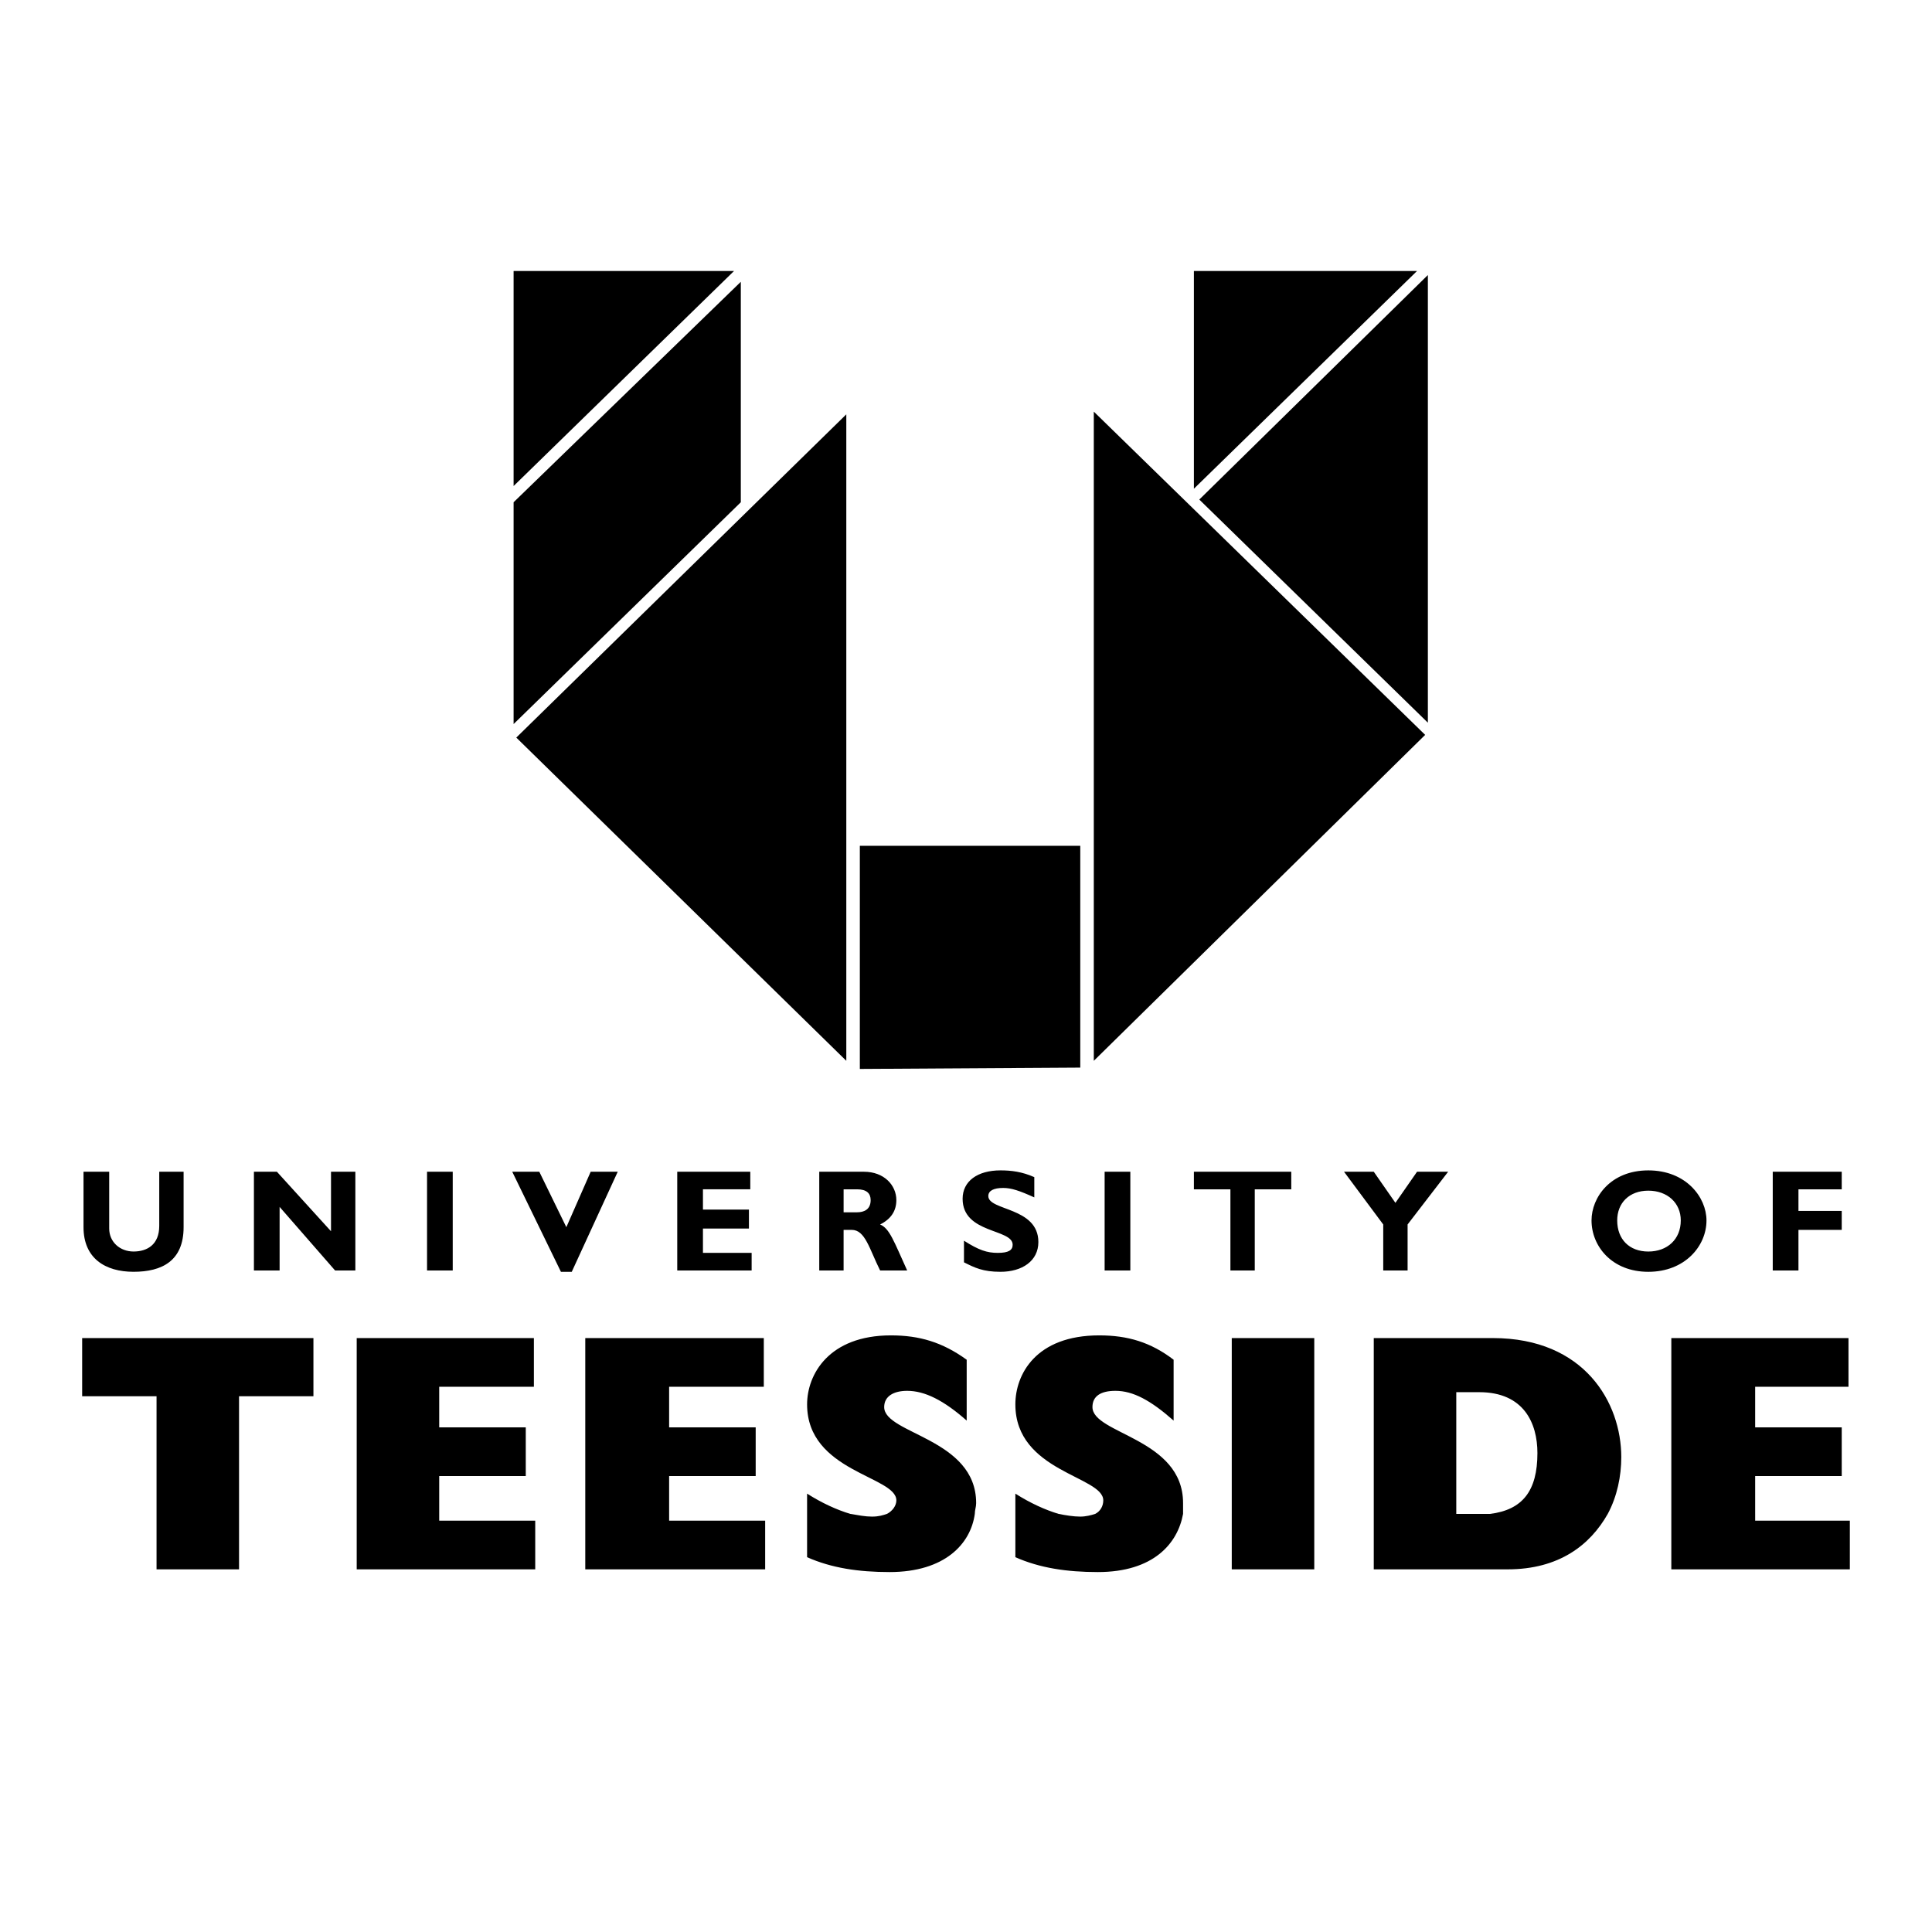 <svg xmlns="http://www.w3.org/2000/svg" width="2500" height="2500" viewBox="0 0 192.756 192.756"><g fill-rule="evenodd" clip-rule="evenodd"><path fill="#fff" d="M0 0h192.756v192.756H0V0z"/><path d="M51.242 48.491V27.036h21.994L51.242 48.491zM119.115 48.761V27.036h22.264l-22.264 21.725zM119.654 49.84l22.805-22.4v44.664L119.654 49.84zM51.242 72.239V50.11l22.669-21.995V50.11L51.242 72.239zM109.129 105.838V41.069l33.06 32.25-33.06 32.519zM51.511 73.589l32.925-32.25v64.499L51.511 73.589zM107.779 106.514l-21.993.134V84.384h21.993v22.13zM15.619 156.574h8.23v-5.531h-8.23v5.531zm19.97-5.531v5.531H53.4v-4.857h-9.58v-.674h-8.231zm22.804 0v5.531H76.34v-4.857h-9.581v-.674h-8.366zm22.13 0v4.318c2.429 1.078 5.128 1.484 8.231 1.484 5.533 0 8.096-2.834 8.502-5.803h-8.772c-.404.135-.81.27-1.484.27-.675 0-1.349-.135-2.159-.27h-4.318v.001zm20.78 0v4.318c2.43 1.078 5.129 1.484 8.232 1.484 5.531 0 7.961-2.834 8.5-5.803h-8.77c-.406.135-.945.27-1.486.27-.674 0-1.482-.135-2.158-.27h-4.318v.001zm21.59 5.531h8.232v-5.531h-8.232v5.531zm14.168-5.531v5.531h13.359c5.129 0 8.23-2.428 9.986-5.531h-23.345zm29.687 0v5.531h17.811v-4.857h-9.445v-.674h-8.366z"/><path d="M23.849 151.043v-11.74h7.422V133.5H8.197v5.803h7.422v11.74h8.23zm19.971 0v-3.779h8.636v-4.857H43.82v-4.047h9.446v-4.86H35.589v17.543h8.231zm22.939 0v-3.779h8.636v-4.857h-8.636v-4.047h9.446v-4.86H58.393v17.543h8.366zm18.082 0c-1.35-.404-2.834-1.08-4.318-2.023v2.023h4.318zm12.415 0c0-.404.135-.676.135-1.08 0-6.477-9.176-6.881-9.176-9.58 0-1.08.945-1.619 2.294-1.619 1.754 0 3.644.943 5.938 2.969v-6.072c-2.429-1.754-4.723-2.43-7.557-2.43-6.207 0-8.366 3.914-8.366 6.883 0 6.746 8.906 7.15 8.906 9.58 0 .539-.405 1.08-.945 1.35h8.771v-.001zm8.365 0c-1.35-.404-2.834-1.08-4.318-2.023v2.023h4.318zm12.414 0v-1.08c0-6.477-9.041-6.881-9.041-9.58 0-1.08.811-1.619 2.295-1.619 1.754 0 3.508.943 5.803 2.969v-6.072c-2.295-1.754-4.588-2.43-7.422-2.43-6.342 0-8.367 3.914-8.367 6.883 0 6.746 8.771 7.15 8.771 9.58 0 .539-.27 1.08-.809 1.35h8.77v-.001zm4.858 0h8.232V133.5h-8.232v17.543zm22.4 0v-12.145h2.293c4.453 0 5.803 3.104 5.803 6.072 0 3.779-1.484 5.668-4.723 6.072h11.74c.943-1.754 1.35-3.779 1.35-5.668 0-5.396-3.645-11.875-12.82-11.875h-11.875v17.543h8.232v.001zm29.82 0v-3.779h8.637v-4.857h-8.637v-4.047h9.311v-4.86h-17.676v17.543h8.365zM15.888 116.904v5.396c0 1.889-1.214 2.564-2.564 2.564-1.349 0-2.429-.945-2.429-2.295v-5.666H8.332v5.531c0 3.104 2.159 4.453 4.993 4.453s4.993-1.08 4.993-4.453v-5.531h-2.43v.001zM35.454 116.904h-2.429v5.938l-5.398-5.938h-2.293v9.85h2.563v-6.342l5.533 6.342h2.024v-9.85zM42.606 126.754h2.563v-9.85h-2.563v9.85zM61.632 116.904h-2.699l-2.429 5.532-2.698-5.532h-2.7l4.858 9.985h1.08l4.588-9.985zM74.991 125h-4.858v-2.43h4.588v-1.888h-4.588v-2.024h4.723v-1.754h-7.287v9.85h7.422V125zM81.737 116.904v9.85h2.429v-4.049h.81c1.349 0 1.754 1.891 2.833 4.049h2.699c-1.349-2.969-1.754-4.184-2.699-4.588 1.08-.539 1.62-1.35 1.62-2.43 0-1.482-1.215-2.832-3.239-2.832h-4.453zm2.43 1.754h1.349c.945 0 1.349.404 1.349 1.078 0 .945-.674 1.215-1.349 1.215h-1.349v-2.293zM103.191 117.443c-1.213-.539-2.293-.674-3.373-.674-2.293 0-3.778 1.078-3.778 2.832 0 3.51 4.993 2.969 4.993 4.588 0 .539-.404.811-1.484.811s-1.889-.271-3.373-1.215v2.158c1.08.541 1.889.945 3.643.945 2.16 0 3.779-1.08 3.779-2.969 0-3.508-4.994-3.104-4.994-4.588 0-.539.541-.809 1.486-.809.809 0 1.619.27 3.102.943v-2.022h-.001zM110.209 126.754h2.564v-9.85h-2.564v9.85zM128.83 116.904h-9.715v1.754h3.643v8.096h2.43v-8.096h3.642v-1.754zM138.006 126.754h2.43v-4.588l4.046-5.262h-3.103l-2.158 3.104-2.16-3.104h-2.967l3.912 5.262v4.588zM170.256 121.762c0-2.295-2.023-4.992-5.803-4.992-3.777 0-5.666 2.697-5.666 4.992 0 2.564 2.023 5.127 5.666 5.127 3.645 0 5.803-2.563 5.803-5.127zm-2.565 0c0 1.889-1.348 3.104-3.238 3.104-1.889 0-3.104-1.215-3.104-3.104 0-1.754 1.215-2.969 3.104-2.969 1.891 0 3.238 1.215 3.238 2.969zM183.75 116.904h-6.883v9.85h2.565v-4.049h4.318v-1.889h-4.318v-2.158h4.318v-1.754z"/></g></svg>